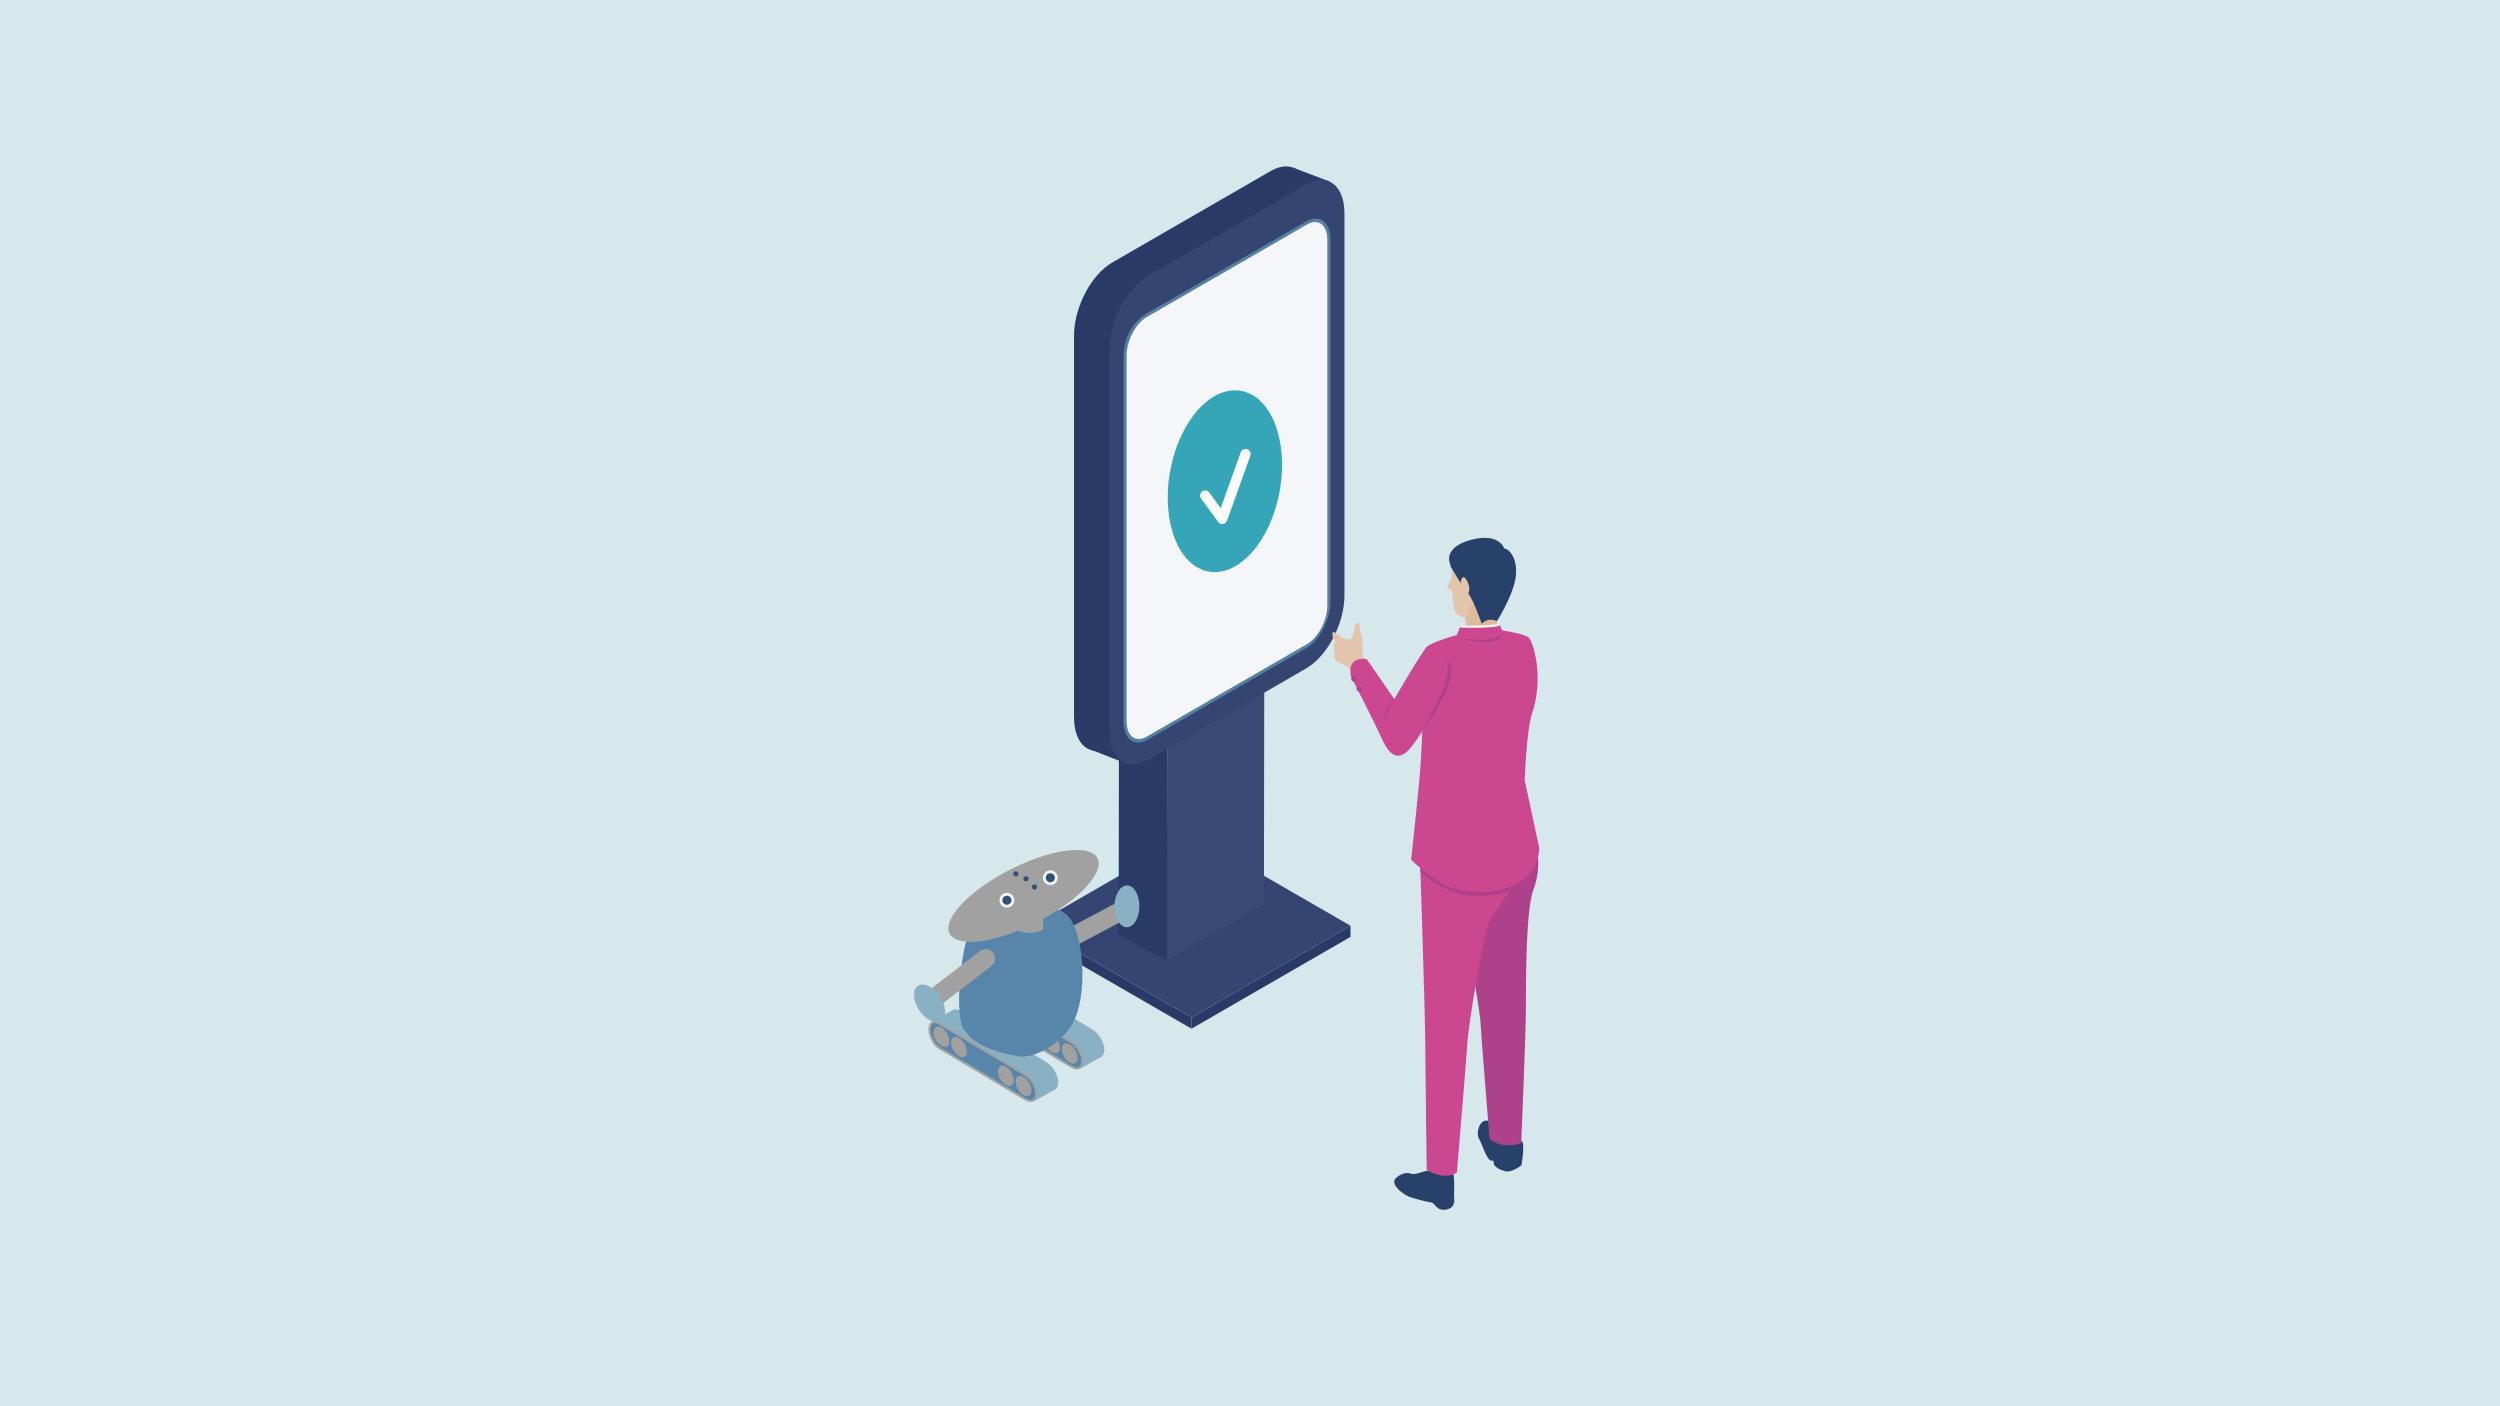 <?xml version="1.0" encoding="UTF-8"?>
<svg xmlns="http://www.w3.org/2000/svg" id="Ebene_1" width="1920" height="1080" viewBox="0 0 1920 1080">
  <rect x="0" y="0" width="1920" height="1080" fill="#333333" stroke="none"/>
  <polygon points="0 0 0 1080 1920 1080 1920 0 0 0 0 0" style="fill:#d6e8eb; stroke-width:0px;"></polygon>
  <polygon points="915.09 790.02 793 719.53 793 710.95 915.09 781.43 915.09 790.02" style="fill:#2a3a66; stroke-width:0px;"></polygon>
  <polygon points="915.09 781.43 793 710.95 915.09 640.46 1037.17 710.95 915.09 781.43" style="fill:#354571; stroke-width:0px;"></polygon>
  <polygon points="1037.17 710.95 1037.17 719.53 915.09 790.02 915.09 781.43 1037.17 710.95" style="fill:#2a3a66; stroke-width:0px;"></polygon>
  <polygon points="896.12 737.58 970.69 694.7 971.11 418.09 896.53 460.98 896.12 737.58" style="fill:#394874; stroke-width:0px;"></polygon>
  <polygon points="896.12 737.58 859.12 718.13 859.53 441.52 896.53 460.98 896.12 737.58" style="fill:#2a3a66; stroke-width:0px;"></polygon>
  <polygon points="838.18 575.89 863.67 585.89 1020.86 139.35 992.72 128.6 838.18 575.89" style="fill:#2a3a66; stroke-width:0px;"></polygon>
  <path d="M854.23,573.26l121.72-70.27c16.22-9.37,29.37-34.49,29.37-56.12V153.51c0-21.62-13.15-31.57-29.37-22.2l-121.72,70.27c-16.22,9.36-29.37,34.49-29.37,56.11v293.36c0,21.63,13.15,31.57,29.37,22.2" style="fill:#2a3a66; stroke-width:0px;"></path>
  <path d="M881.45,583.61l121.72-70.27c16.22-9.37,29.37-34.49,29.37-56.12V163.86c0-21.62-13.15-31.57-29.37-22.2l-121.72,70.28c-16.22,9.36-29.37,34.49-29.37,56.11v293.36c0,21.63,13.15,31.57,29.37,22.2" style="fill:#354571; stroke-width:0px;"></path>
  <path d="M1021.76,462.06V184.27c0-13.79-8.38-20.13-18.72-14.16l-121.47,70.13c-10.34,5.97-18.72,16.81-18.72,35.78v277.79c0,13.79,8.38,20.13,18.72,14.16l121.47-70.13c10.34-5.97,18.72-21.99,18.72-35.78" style="fill:#5581a1; stroke-width:0px;"></path>
  <path d="M1019.38,464.99V184.08c0-11.41-6.94-16.65-15.49-11.71l-123.17,71.11c-8.56,4.94-15.49,18.19-15.49,29.6v280.91c0,11.41,6.93,16.65,15.49,11.71l123.17-71.11c8.55-4.94,15.49-18.19,15.49-29.6" style="fill:#f5f6f9; stroke-width:0px;"></path>
  <path d="M1055.7,516.94c-.09-.24-8.91-12.73-8.91-12.73,0,0-.54-10.91-.72-14.01-.19-3.11-2.87-7.18-1.82-9.86,1.04-2.68-3.54-1.76-3.58.05-.03,1.81-1.72,8.57-3.04,10.16-1.32,1.6-6.45-.29-8.11-1.34-2.41-1.52-4.38-4.14-5.58-3.83-1.19.32-.56,3.83-.08,4.94s2.71,4.06,2.71,4.06c0,0-1.92-1.11-2.23,0-.32,1.11.06,4.28.58,5.57.53,1.29-1.62,6.61,2.92,8.61,2.09.92,7.51,3.59,7.51,3.59l6.91,11.3,13.44-6.52Z" style="fill:#e3c4ad; stroke-width:0px;"></path>
  <path d="M1168.37,876.17c3.25.89.15,18.7.12,18.69-.02-.01-7.6,6.45-13.24,4.46-4.84-1.71-4.76-1.75-7.67-4.46-.49-.46-.36-3.8-1.06-3.62,0,0-1.38.35-1.9,0-3.67-2.45-6.49-13.13-8.72-16.62-2.55-3.98.16-16.37,7.68-13.66,7.53,2.72,8.33,6.36,12.77,10.02,4.44,3.65,6.87,3.79,12.02,5.19" style="fill:#27416b; stroke-width:0px;"></path>
  <path d="M1096.08,899.14c-5.9,1.17-9.01,3.43-12.87,2.11-3.86-1.33-8.5.93-11.32,3.73-3.67,3.64,2.2,9.97,9.26,13.66,2.38,1.25,15.86,4.78,18.16,4.88,2.62.11,3.59,6.22,10.35,5.58,6.26-.6,7.64-4.54,7.17-8.79-.48-4.25,1.13-17.09-1.79-21.7l-1.52-1.58c-7.74,4.35-17.44,2.11-17.44,2.11" style="fill:#27416b; stroke-width:0px;"></path>
  <path d="M1179.91,651.02s4.55,14.22-2.25,32.28c-5.81,15.42-5.77,69.39-5.77,90.19s-3.6,104.48-3.6,104.48c0,0-14.18,5.33-24.31-3.41,0,0-6.75-82.37-7.1-91.22-.17-4.29-19.39-129.09-25.4-143.55-6.41-15.39,3.08-48.63,3.08-48.63l65.35,59.85Z" style="fill:#ae428a; stroke-width:0px;"></path>
  <path d="M1100.29,596.61c-1.64,5.14-11.28,19.17-10.26,46.46.4,10.89,4.34,130.36,4.55,157.06.41,50.21,1.14,98.33,1.14,98.33,0,0,12.64,8.55,23.16,2.14,0,0,7.43-88.39,7.86-96.91,1.02-19.92,13.82-90.77,16.72-95.37,15.74-24.91,26.13-33.43,21.62-57.31l-64.79-54.4Z" style="fill:#cb4790; stroke-width:0px;"></path>
  <path d="M1126.65,491.14c.53,9.19,24.07,15.44,23.61.02l-1-23.8-25.24-6.53,2.63,30.32Z" style="fill:#dfbb9e; stroke-width:0px;"></path>
  <path d="M1116.4,429.16c-.95,2.15-1.44,7.62-1.5,13.95-.02,1.95-3.23,5.39-3.16,7.43.05,1.75,3.37,2.11,3.49,3.83.58,8.72,1.91,16.52,3.97,17.65,1.35.74,6.04,2.64,6.04,2.64,2.59-1.51,2.88-12.78,10.99-10.68,8.92,2.31,23.61-33.01,15.45-38.69-8.16-5.68-26.28-16.5-35.28,3.87" style="fill:#e3c4ad; stroke-width:0px;"></path>
  <path d="M1114.23,435.33s9.68,16.7,13.05,20.1c3.74,3.76,10.65,23.53,10.65,23.53,3.09-3.01,6.9-3.97,11.74-1.97,0,0,11.07-17.3,13.98-31.4,2.8-13.55-2.86-23.33-8.43-24.43,0,0-3.77-12.4-25.56-6.54-19.33,5.2-16.8,15.5-16.46,16.92.33,1.42,1.03,3.78,1.03,3.78" style="fill:#27416b; stroke-width:0px;"></path>
  <path d="M1159.2,634s2.93,23.72,2.43,26.66c-.8,4.65,3.72,18.22.73,21.35-6.32,6.64-33.52,6.61-38.93,5.28-20.87-5.14-32.5-17.8-32.5-17.8l-.62-15.98,68.89-19.51Z" style="fill:#ae428a; stroke-width:0px;"></path>
  <path d="M1119.64,487.51s17.59,5.44,31.97-3.72c0,0,18.89,2.67,22.39,5.84,3.5,3.17,12.08,30.22,2.55,58.65-4.2,12.52-5.6,50.87-5.6,50.87l11.22,52.17c-1.56,36.35-49.99,38.02-69.82,29.37-14.38-6.28-28.6-20.36-28.6-20.36,0,0,4.6-42.73,6.56-63.88,1.97-21.15,4.44-98.3,4.44-98.3,1.97-4.65,24.89-10.64,24.89-10.64" style="fill:#cb4790; stroke-width:0px;"></path>
  <path d="M1121.9,447.02s.98-7.1,4.27-1.82c5.96,9.55-2,15.6-2,15.6l-2.27-13.78Z" style="fill:#e3c4ad; stroke-width:0px;"></path>
  <path d="M1151.2,478.66c-4.86,2.51-28.86,1.72-28.86,1.72l-1.79,6.37s16.58,6.36,24.85,5.36c8.28-1.01,6.21-8.32,6.21-8.32l-.41-5.13Z" style="fill:#f7f7f7; stroke-width:0px;"></path>
  <path d="M1152.14,480.4c-6.62,2.51-30.95,1.56-30.95,1.56l-2.48,6.03s14.83,5.82,26.08,4.8c11.25-1.01,9.69-6.15,9.69-6.15l-2.34-6.24Z" style="fill:#cb4790; stroke-width:0px;"></path>
  <path d="M1154.48,486.64c-.95,2.38-5.11,11.24-33.92,3.31,14.78,2.66,26.81,2.33,33.92-3.31" style="fill:#ae428a; stroke-width:0px;"></path>
  <path d="M1095.44,497.36c-4.11,4.08-24.59,39.56-24.59,39.56l-21.21-30.69s-15.19-3.2-12.15,13.08c0,0,19.59,38.45,23.36,47.17,7.96,18.39,15.16,14.41,19.24,11.16,8.39-6.68,29.76-44.98,32.82-56.22,3.46-12.7-6.65-34.76-17.47-24.06" style="fill:#cb4790; stroke-width:0px;"></path>
  <path d="M1037.72,521.41c0,1.13.91,2.05,2.04,2.05s2.05-.92,2.05-2.05-.91-2.05-2.05-2.05-2.04.91-2.04,2.05" style="fill:#ae428a; stroke-width:0px;"></path>
  <path d="M1041.81,529.01c0,1.13.91,2.05,2.05,2.05s2.04-.92,2.04-2.05-.91-2.05-2.04-2.05-2.05.92-2.05,2.05" style="fill:#ae428a; stroke-width:0px;"></path>
  <path d="M1111.73,507.11c12.87,10.62-19.39,54.38-19.39,54.38,11.56-24.23,21.44-35.56,19.39-54.38" style="fill:#ae428a; stroke-width:0px;"></path>
  <path d="M1070.85,536.91s-8.36,9.26-7.56,15.22l7.56-15.22Z" style="fill:#ae428a; stroke-width:0px;"></path>
  <path d="M868.4,701.44c.52-1.75.38-3.7-.55-5.44-1.88-3.54-6.26-4.88-9.8-3l-42.74,22.68c-3.54,1.88-4.88,6.27-3,9.8,1.87,3.54,6.26,4.88,9.8,3l42.74-22.68c1.79-.95,3.02-2.55,3.55-4.35" style="fill:#a1a1a1; stroke-width:0px;"></path>
  <path d="M863.29,680.44c5.13-2.11,10.28,3.17,11.5,11.8,1.21,8.63-1.97,17.34-7.1,19.45-5.14,2.11-10.28-3.17-11.5-11.8-1.21-8.63,1.97-17.34,7.1-19.45" style="fill:#8ab0c4; stroke-width:0px;"></path>
  <path d="M802.23,835.6l-64.27-38.26c-11.81-6.82-11.81-27.58,0-20.77l64.27,38.26c13.96,8.06,13.96,28.82,0,20.77" style="fill:#8ab0c4; stroke-width:0px;"></path>
  <polygon points="810.73 836.46 794.27 845.6 715.56 784.47 731.57 775.81 810.73 836.46" style="fill:#8ab0c4; stroke-width:0px;"></polygon>
  <path d="M786.22,844.43l-64.27-38.26c-11.81-6.82-11.81-27.58,0-20.76l64.27,38.26c13.96,8.06,13.96,28.82,0,20.77" style="fill:#a1a1a1; stroke-width:0px;"></path>
  <path d="M791.78,844.55c.57,0,2.3,0,2.96-2.48,1.1-4.08-1.62-12.45-9.38-16.92l-64.27-38.27c-1.28-.74-2.44-1.13-3.36-1.13-.48,0-1.98,0-2.66,2.54-1.16,4.32,1.22,12.64,7.72,16.4l64.27,38.27c1.81,1.04,3.44,1.59,4.71,1.59" style="fill:#5786aa; stroke-width:0px;"></path>
  <path d="M792.16,837.54c0,3.87-2.72,5.45-6.08,3.51-3.36-1.94-6.07-6.65-6.07-10.52s2.72-5.44,6.07-3.51c3.36,1.94,6.08,6.65,6.08,10.52" style="fill:#a1a1a1; stroke-width:0px;"></path>
  <path d="M778.55,829.69c0,3.87-2.72,5.44-6.08,3.51-3.36-1.94-6.07-6.65-6.07-10.52s2.72-5.44,6.07-3.51c3.36,1.94,6.08,6.65,6.08,10.52" style="fill:#a1a1a1; stroke-width:0px;"></path>
  <path d="M729.11,799.77c0,3.87-2.72,5.44-6.08,3.51-3.35-1.94-6.07-6.65-6.07-10.52s2.72-5.44,6.07-3.51c3.36,1.94,6.08,6.65,6.08,10.52" style="fill:#a1a1a1; stroke-width:0px;"></path>
  <path d="M742.53,807.62c0,3.87-2.72,5.44-6.08,3.51-3.36-1.94-6.07-6.65-6.07-10.52s2.72-5.44,6.07-3.51c3.36,1.94,6.08,6.65,6.08,10.52" style="fill:#a1a1a1; stroke-width:0px;"></path>
  <path d="M837.7,810.61l-64.27-38.26c-11.81-6.82-11.81-27.58,0-20.77l64.27,38.26c13.96,8.06,13.96,28.82,0,20.76" style="fill:#8ab0c4; stroke-width:0px;"></path>
  <polygon points="846.19 811.47 829.73 820.62 751.02 759.48 767.04 750.83 846.19 811.47" style="fill:#8ab0c4; stroke-width:0px;"></polygon>
  <path d="M821.68,819.45l-64.27-38.26c-11.81-6.82-11.81-27.58,0-20.77l64.27,38.26c13.96,8.06,13.96,28.82,0,20.76" style="fill:#a1a1a1; stroke-width:0px;"></path>
  <path d="M827.24,819.57c.57,0,2.3,0,2.96-2.48,1.1-4.08-1.62-12.45-9.38-16.93l-64.27-38.27c-1.28-.74-2.44-1.13-3.36-1.13-.49,0-1.98,0-2.66,2.54-1.16,4.32,1.22,12.65,7.72,16.4l64.26,38.27c1.81,1.04,3.44,1.6,4.71,1.6" style="fill:#5786aa; stroke-width:0px;"></path>
  <path d="M827.62,812.56c0,3.87-2.72,5.44-6.08,3.51-3.36-1.94-6.07-6.65-6.07-10.52s2.72-5.44,6.07-3.51c3.35,1.94,6.08,6.65,6.08,10.52" style="fill:#a1a1a1; stroke-width:0px;"></path>
  <path d="M814.01,804.71c0,3.87-2.72,5.44-6.08,3.51-3.36-1.94-6.08-6.65-6.08-10.52s2.72-5.44,6.08-3.51c3.35,1.94,6.08,6.65,6.08,10.52" style="fill:#a1a1a1; stroke-width:0px;"></path>
  <path d="M764.57,774.79c0,3.87-2.72,5.44-6.08,3.51-3.35-1.94-6.07-6.65-6.07-10.52s2.72-5.44,6.07-3.51c3.36,1.94,6.08,6.65,6.08,10.52" style="fill:#efeeee; stroke-width:0px;"></path>
  <path d="M778,782.63c0,3.87-2.72,5.44-6.08,3.51-3.35-1.94-6.07-6.65-6.07-10.52s2.72-5.45,6.07-3.51c3.35,1.94,6.08,6.65,6.08,10.52" style="fill:#efeeee; stroke-width:0px;"></path>
  <path d="M742.19,722.33c4.58-15.41,36.2-39.42,51.42-30.92,1.81,1.01,3.31,2.43,4.54,4.15,7.15-.04,13.87,1.56,19.04,5.55,15.21,8.49,19.8,64.33,5.45,86.83-10.58,16.41-31.97,26.58-42.76,22.72h0c-14.85-2.01-33.38-9.39-37.69-17.96-9.91-6.14-4.58-54.96,0-70.36" style="fill:#5786aa; stroke-width:0px;"></path>
  <path d="M780.86,712.87c0,4.72,20.25,4.72,20.25,0v-24.82h-20.25v24.82Z" style="fill:#a1a1a1; stroke-width:0px;"></path>
  <path d="M728.49,711.24c-2.08,14.68,22.02,16.2,53.83,3.38,31.81-12.81,59.27-35.09,61.35-49.77,2.08-14.68-22.02-16.19-53.82-3.39-31.81,12.81-59.27,35.09-61.35,49.77" style="fill:#a1a1a1; stroke-width:0px;"></path>
  <path d="M801.01,673.32c-.44,3.11,1.72,5.99,4.84,6.43,3.11.44,5.99-1.72,6.43-4.83.44-3.12-1.72-5.99-4.84-6.44-3.11-.44-5.99,1.72-6.43,4.84" style="fill:#eff5fc; stroke-width:0px;"></path>
  <path d="M806.16,677.56c1.9.27,3.66-1.06,3.93-2.95.27-1.9-1.06-3.67-2.96-3.93-1.9-.27-3.66,1.06-3.93,2.95-.27,1.9,1.06,3.67,2.96,3.93" style="fill:#355077; stroke-width:0px;"></path>
  <path d="M767.67,690.59c-.44,3.11,1.72,5.99,4.84,6.43,3.11.44,5.99-1.72,6.43-4.83.44-3.12-1.72-6-4.84-6.44-3.11-.44-5.99,1.72-6.43,4.84" style="fill:#eff5fc; stroke-width:0px;"></path>
  <path d="M772.81,694.83c1.9.27,3.66-1.06,3.93-2.96.27-1.9-1.06-3.66-2.96-3.93s-3.66,1.05-3.93,2.95c-.27,1.9,1.05,3.66,2.95,3.93" style="fill:#355077; stroke-width:0px;"></path>
  <path d="M792.47,680.92c-.16,1.11.62,2.13,1.72,2.29,1.11.16,2.14-.62,2.29-1.72.16-1.11-.61-2.13-1.72-2.29-1.11-.16-2.14.62-2.29,1.72" style="fill:#355077; stroke-width:0px;"></path>
  <path d="M785.94,674.61c-.16,1.11.61,2.14,1.72,2.29,1.11.16,2.13-.61,2.29-1.72.16-1.11-.62-2.13-1.72-2.29-1.11-.16-2.14.61-2.29,1.72" style="fill:#355077; stroke-width:0px;"></path>
  <path d="M778.16,670.81c-.16,1.11.62,2.14,1.72,2.29,1.11.16,2.14-.62,2.29-1.72.16-1.11-.61-2.14-1.72-2.29-1.11-.16-2.13.61-2.29,1.72" style="fill:#355077; stroke-width:0px;"></path>
  <path d="M714.97,771.89c2.47,1.45,5.68,1.35,8.08-.5l38.36-29.49c3.17-2.44,3.77-6.99,1.33-10.16-2.44-3.17-6.99-3.76-10.16-1.33l-38.36,29.49c-3.18,2.44-3.77,6.99-1.33,10.16.59.76,1.3,1.38,2.08,1.83" style="fill:#a1a1a1; stroke-width:0px;"></path>
  <path d="M703.37,758.78c3.08-4.62,10.31-3.11,16.12,3.38,5.82,6.49,8.04,15.49,4.96,20.11-3.09,4.62-10.31,3.1-16.13-3.38-5.82-6.49-8.04-15.49-4.95-20.11" style="fill:#8ab0c4; stroke-width:0px;"></path>
  <path d="M924.71,438.06c22.58,7.42,48.05-17.23,56.88-55.06,8.84-37.83-2.3-74.51-24.88-81.92-22.58-7.42-48.05,17.23-56.88,55.06-8.84,37.83,2.31,74.51,24.88,81.92h0Z" style="fill:#35a6b7; stroke-width:0px;"></path>
  <path d="M922.38,382.88l13.15,17.94c.86,1.17,2.29,1.77,3.72,1.56,1.43-.21,2.64-1.19,3.13-2.55l17.88-49.8c.73-2.04-.33-4.28-2.36-5.01-2.04-.73-4.28.33-5.01,2.36l-15.39,42.87-8.79-11.99c-1.28-1.74-3.73-2.12-5.48-.84-1.74,1.28-2.12,3.73-.84,5.47h0Z" style="fill:#fff; stroke-width:0px;"></path>
</svg>
